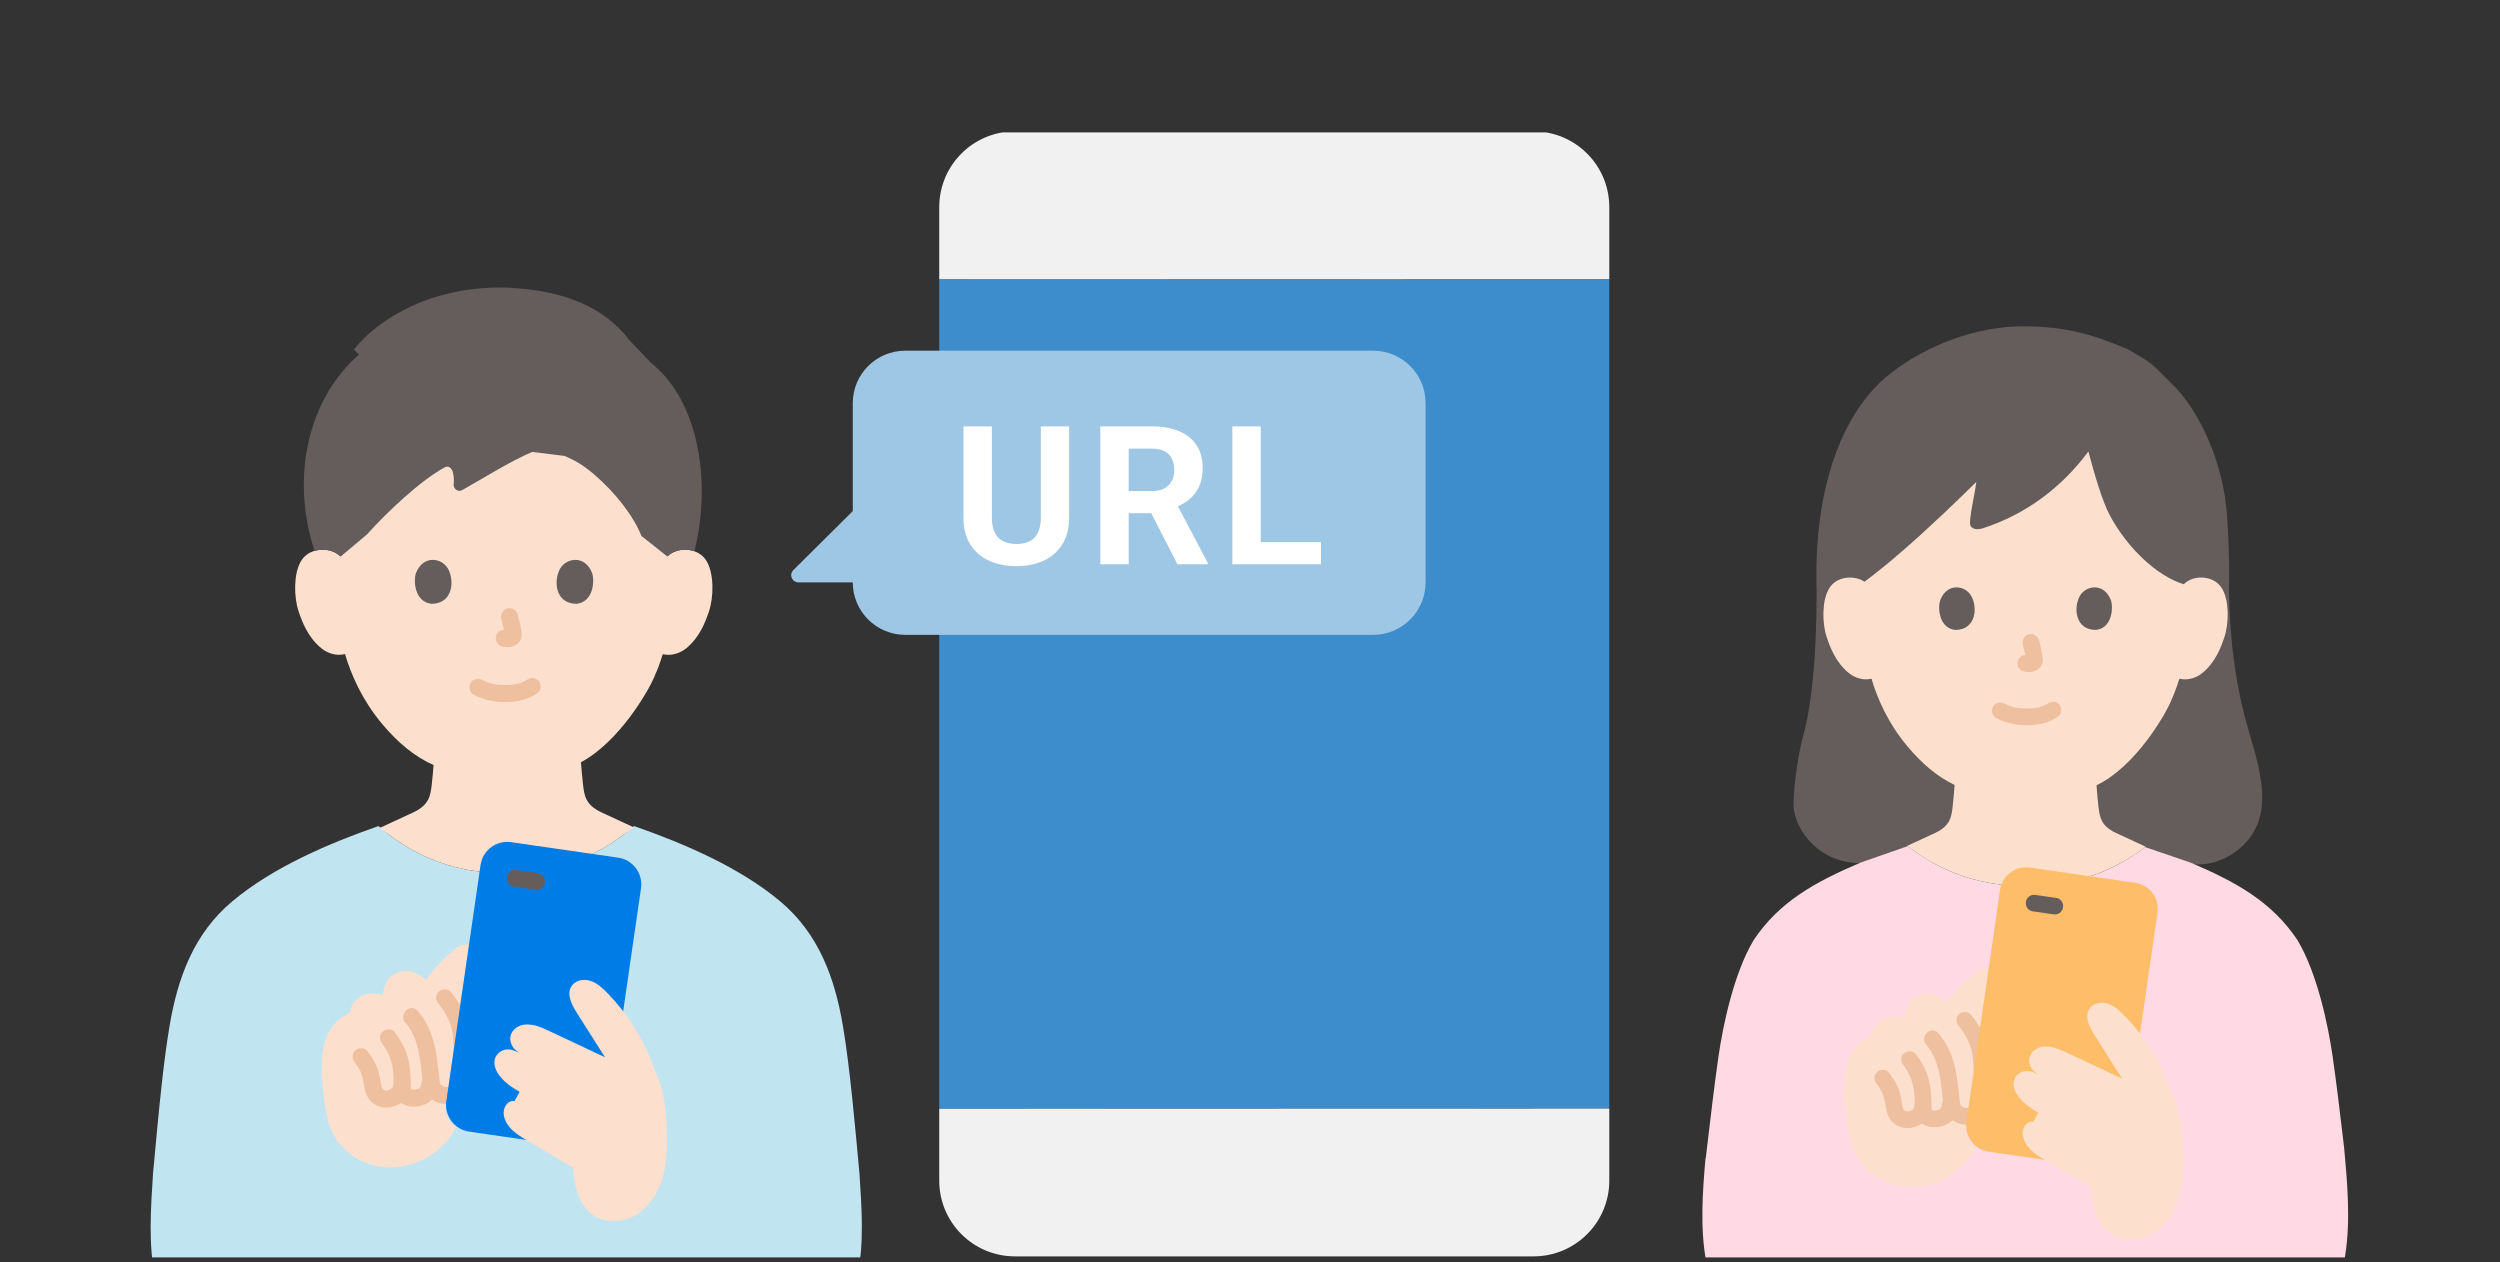 <svg width="200" height="101" viewBox="0 0 200 101" fill="none" xmlns="http://www.w3.org/2000/svg">
<rect x="0" y="0" width="200" height="101" fill="#333333" stroke="none"/>
<g clip-path="url(#clip0_5517_669)">
<g clip-path="url(#clip1_5517_669)">
<path d="M12.966 86.496C13.145 84.911 13.34 83.413 13.56 82.104C14.213 78.229 15.501 74.68 18.602 72.091C21.855 69.374 26.254 67.491 30.273 66.085C33.414 68.819 36.868 69.859 40.499 69.859C44.057 69.859 47.598 68.819 50.725 66.085C54.743 67.49 59.143 69.374 62.397 72.091C65.497 74.68 66.786 78.229 67.439 82.104C67.989 85.373 68.38 89.818 68.756 93.866C69.132 99.523 69.534 105.292 63.908 108.594C62.377 109.492 60.588 109.977 58.79 110.017C47.375 110.017 35.403 110.017 23.987 110.017C21.615 110.377 19.108 109.911 17.062 108.702C11.436 105.378 11.881 99.519 12.243 93.866C12.468 91.439 12.699 88.87 12.966 86.497V86.496Z" fill="#C1E4F1"/>
<path d="M27.566 91.941C26.732 91.136 26.266 90.102 26.08 88.928C25.851 87.484 25.638 85.868 25.783 84.413C25.897 83.269 26.304 82.157 27.263 81.468C27.448 81.335 27.812 81.078 28.011 80.945C28.077 80.538 28.245 80.153 28.736 79.803C29.366 79.355 30.06 79.468 30.617 79.589C30.718 79.121 30.791 78.454 31.349 78.055C31.767 77.756 32.372 77.397 33.426 77.924C33.669 78.064 33.886 78.21 34.092 78.366C34.847 77.292 35.788 76.35 36.86 75.592H37.518C37.024 78.998 35.678 88.29 35.678 88.29C35.568 89.044 35.906 89.761 36.491 90.17C34.986 93.132 30.998 94.453 28.136 92.413C27.93 92.266 27.74 92.108 27.566 91.941Z" fill="#FCE0CD"/>
<path d="M53.369 44.52C53.791 44.115 54.359 43.962 54.846 43.98C55.904 44.017 56.355 44.589 56.548 44.925C57.127 45.929 57.102 47.778 56.714 48.922C56.439 49.732 55.989 50.971 54.903 51.86C54.455 52.226 53.796 52.467 53.167 52.361L53.02 52.336C52.82 52.995 52.574 53.64 52.424 53.954C51.983 55.149 49.553 59.336 46.476 60.981C46.533 61.615 46.56 62.061 46.639 62.753C46.746 63.686 46.862 64.38 48.074 64.971C48.122 64.989 49.514 65.638 50.72 66.195C50.282 66.495 49.944 66.727 49.944 66.727C47.015 68.984 43.764 69.859 40.5 69.859C37.168 69.859 33.985 68.983 31.056 66.727C31.056 66.727 30.748 66.514 30.355 66.244C31.585 65.676 33.057 64.99 33.108 64.971C34.319 64.38 34.435 63.686 34.542 62.753C34.612 62.144 34.641 61.725 34.686 61.202C33.174 60.537 31.829 59.42 30.551 57.891C28.985 56.016 28.094 53.996 27.602 52.324C26.925 52.507 26.19 52.257 25.704 51.859C24.618 50.971 24.168 49.731 23.893 48.921C23.505 47.777 23.48 45.928 24.059 44.925C24.253 44.589 24.703 44.017 25.761 43.979C26.248 43.962 26.816 44.114 27.238 44.52C27.238 44.52 23.838 32.36 40.304 32.36C56.77 32.36 53.37 44.52 53.37 44.52L53.369 44.52Z" fill="#FCE0CD"/>
<path d="M55.343 34.003C54.696 32.025 53.635 30.276 52.094 29.043L50.357 27.221C48.387 24.623 45.184 23.215 40.608 23.014C34.656 22.813 30.261 25.477 28.316 27.958L28.715 28.37C24.678 31.874 23.208 38.143 25.166 44.073C25.344 44.022 25.547 43.988 25.78 43.98C26.267 43.962 26.835 44.115 27.257 44.52L29.345 42.767C30.912 41.02 33.678 38.388 35.619 37.37C35.847 37.25 36.139 37.412 36.231 37.792C36.321 38.16 36.32 38.439 36.291 38.703C36.247 39.104 36.637 39.396 36.967 39.212C38.353 38.442 40.822 36.893 42.573 36.156L45.169 36.474C46.005 36.838 46.641 37.187 47.56 37.978C49.136 39.334 50.647 41.194 51.316 42.878L53.389 44.52C53.81 44.115 54.379 43.963 54.865 43.98C55.132 43.989 55.36 44.032 55.555 44.098C56.357 40.925 56.379 37.17 55.343 34.003Z" fill="#645D5C"/>
<path d="M37.889 55.57C38.691 55.994 39.555 56.172 40.462 56.166C41.388 56.16 42.319 55.976 43.061 55.398C43.344 55.177 43.31 54.661 43.061 54.432C42.761 54.157 42.397 54.197 42.095 54.432C42.303 54.27 42.145 54.392 42.092 54.426C42.04 54.459 41.987 54.49 41.934 54.518C41.906 54.533 41.877 54.546 41.849 54.56C41.752 54.61 41.833 54.532 41.879 54.55C41.848 54.538 41.697 54.618 41.661 54.63C41.461 54.694 41.256 54.738 41.049 54.769C41.151 54.754 41.039 54.769 40.995 54.774C40.935 54.78 40.875 54.785 40.815 54.788C40.67 54.798 40.525 54.802 40.38 54.801C40.25 54.8 40.12 54.796 39.99 54.787C39.931 54.783 39.871 54.778 39.812 54.772C39.801 54.771 39.587 54.738 39.73 54.763C39.537 54.729 39.346 54.692 39.158 54.636C39.078 54.612 39 54.584 38.921 54.557C38.748 54.498 39.026 54.61 38.869 54.536C38.771 54.49 38.675 54.442 38.579 54.391C38.263 54.225 37.822 54.301 37.645 54.636C37.478 54.952 37.552 55.392 37.89 55.571L37.889 55.57Z" fill="#EFC0A0"/>
<path d="M40.107 49.519C40.219 49.946 40.326 50.379 40.39 50.815L40.366 50.633C40.373 50.693 40.377 50.752 40.371 50.812L40.395 50.631C40.391 50.659 40.385 50.685 40.375 50.711L40.444 50.548C40.436 50.567 40.427 50.583 40.416 50.6L40.523 50.462C40.509 50.478 40.497 50.491 40.48 50.504L40.618 50.397C40.586 50.418 40.551 50.435 40.516 50.451L40.679 50.383C40.622 50.406 40.566 50.423 40.506 50.433L40.687 50.408C40.633 50.415 40.579 50.414 40.525 50.408L40.706 50.433C40.645 50.424 40.585 50.409 40.524 50.401C40.433 50.373 40.342 50.369 40.251 50.389C40.161 50.393 40.076 50.42 39.998 50.47C39.856 50.553 39.721 50.715 39.684 50.878C39.644 51.053 39.653 51.249 39.753 51.404C39.841 51.541 39.99 51.694 40.161 51.718C40.302 51.737 40.438 51.773 40.582 51.779C40.803 51.788 41.008 51.721 41.205 51.63C41.449 51.518 41.639 51.298 41.704 51.036C41.759 50.813 41.736 50.62 41.698 50.397C41.627 49.98 41.531 49.566 41.423 49.157C41.333 48.811 40.932 48.567 40.584 48.68C40.228 48.795 40.01 49.15 40.107 49.52L40.107 49.519Z" fill="#EFC0A0"/>
<path d="M33.274 45.846C33.057 46.549 33.199 48.166 34.531 48.304C36.291 48.293 36.385 46.338 35.792 45.418C35.307 44.666 33.88 44.352 33.274 45.846Z" fill="#645D5C"/>
<path d="M47.373 45.846C47.589 46.549 47.448 48.166 46.116 48.304C44.355 48.293 44.262 46.338 44.854 45.418C45.34 44.666 46.766 44.353 47.373 45.846Z" fill="#645D5C"/>
<path d="M33.69 86.731C33.681 86.82 33.681 86.831 33.689 86.764C33.684 86.796 33.677 86.828 33.668 86.86C33.662 86.885 33.596 87.051 33.634 86.973C33.684 86.874 33.488 87.142 33.639 86.975C33.607 87.01 33.572 87.042 33.539 87.076C33.606 87.007 33.608 87.028 33.526 87.075C33.464 87.11 33.384 87.11 33.526 87.081C33.441 87.099 33.355 87.131 33.27 87.151C33.242 87.156 33.213 87.161 33.185 87.165C33.289 87.152 33.315 87.148 33.262 87.154C33.218 87.156 33.174 87.164 33.13 87.166C33.097 87.167 32.893 87.144 33.023 87.17L32.958 87.156C32.88 87.129 32.873 87.13 32.936 87.158C32.875 87.119 32.862 87.115 32.899 87.144C32.932 87.175 32.925 87.167 32.875 87.119C32.905 87.176 32.855 87.01 32.867 87.087C32.853 86.994 32.865 86.745 32.862 86.599C32.846 85.857 32.792 85.115 32.567 84.403C32.349 83.711 31.997 83.112 31.553 82.544C31.326 82.253 30.826 82.305 30.588 82.544C30.301 82.831 30.36 83.218 30.588 83.509C30.77 83.742 30.98 84.098 31.121 84.409C31.155 84.486 31.161 84.499 31.139 84.45C31.157 84.496 31.174 84.542 31.191 84.589C31.224 84.683 31.255 84.778 31.283 84.874C31.333 85.047 31.374 85.223 31.408 85.4C31.486 85.807 31.488 86.227 31.497 86.644C31.502 86.887 31.496 87.136 31.539 87.375C31.586 87.635 31.712 87.858 31.885 88.055C32.357 88.592 33.207 88.621 33.846 88.413C34.619 88.161 34.995 87.515 35.055 86.731C35.082 86.363 34.721 86.048 34.372 86.048C33.979 86.048 33.717 86.362 33.689 86.731L33.69 86.731Z" fill="#EFC0A0"/>
<path d="M31.479 86.708C31.469 86.771 31.458 86.834 31.44 86.896C31.432 86.925 31.422 86.955 31.41 86.984C31.451 86.891 31.455 86.877 31.423 86.943C31.421 86.948 31.358 87.059 31.355 87.056C31.419 86.977 31.427 86.965 31.381 87.02C31.362 87.042 31.342 87.063 31.321 87.082C31.3 87.103 31.279 87.122 31.257 87.14C31.339 87.079 31.351 87.069 31.291 87.111C31.254 87.133 31.218 87.158 31.18 87.178C31.154 87.192 31.128 87.205 31.102 87.216C31.198 87.177 31.211 87.17 31.142 87.196C31.1 87.208 31.058 87.223 31.015 87.233C30.987 87.24 30.958 87.246 30.929 87.252C30.854 87.264 30.87 87.262 30.977 87.246C30.971 87.234 30.805 87.257 30.783 87.248C30.869 87.261 30.887 87.261 30.836 87.25C30.811 87.244 30.785 87.237 30.761 87.228C30.842 87.266 30.849 87.268 30.779 87.234C30.748 87.218 30.718 87.2 30.688 87.181C30.626 87.138 30.629 87.142 30.698 87.194C30.67 87.171 30.643 87.147 30.618 87.123C30.519 87.051 30.665 87.23 30.605 87.114C30.589 87.087 30.573 87.059 30.559 87.031C30.594 87.121 30.598 87.131 30.571 87.06C30.554 87.005 30.536 86.951 30.522 86.895C30.406 86.436 30.371 85.963 30.215 85.513C30.024 84.963 29.725 84.506 29.362 84.055C29.137 83.775 28.627 83.803 28.396 84.055C28.124 84.351 28.156 84.722 28.396 85.02C28.427 85.058 28.502 85.161 28.432 85.064C28.464 85.108 28.496 85.151 28.527 85.195C28.594 85.29 28.657 85.387 28.715 85.487C28.761 85.567 28.803 85.648 28.842 85.731C28.852 85.751 28.86 85.772 28.87 85.792C28.91 85.873 28.825 85.665 28.852 85.751C28.868 85.8 28.889 85.848 28.905 85.897C29.043 86.3 29.093 86.72 29.178 87.136C29.29 87.683 29.601 88.173 30.115 88.425C30.668 88.697 31.266 88.65 31.812 88.387C32.319 88.142 32.715 87.631 32.797 87.071C32.824 86.882 32.829 86.717 32.728 86.545C32.645 86.403 32.483 86.268 32.32 86.231C31.997 86.158 31.535 86.33 31.48 86.708L31.479 86.708Z" fill="#EFC0A0"/>
<path d="M35.086 80.305C35.624 80.938 36.087 81.808 36.203 82.672C36.334 83.651 36.294 84.666 36.238 85.65C36.228 85.826 36.217 86.002 36.204 86.177C36.198 86.259 36.192 86.34 36.185 86.421C36.183 86.456 36.18 86.49 36.177 86.525C36.166 86.646 36.202 86.441 36.175 86.535C36.129 86.697 36.131 86.73 36.037 86.829C35.944 86.926 35.804 86.986 35.624 86.962C35.473 86.941 35.356 86.87 35.263 86.765C35.176 86.669 35.306 86.817 35.232 86.724C35.219 86.708 35.167 86.58 35.192 86.656C35.214 86.723 35.189 86.629 35.188 86.623C35.173 86.534 35.168 86.44 35.158 86.351C35.092 85.757 35.029 85.162 34.942 84.57C34.741 83.199 34.334 81.907 33.399 80.855C32.814 80.196 31.851 81.165 32.433 81.82C33.284 82.778 33.524 84.072 33.674 85.305C33.716 85.653 33.754 86.002 33.793 86.351C33.831 86.689 33.842 87.016 34.002 87.323C34.3 87.891 34.889 88.254 35.52 88.317C36.194 88.384 36.821 88.09 37.208 87.538C37.481 87.147 37.53 86.704 37.565 86.243C37.646 85.152 37.695 84.045 37.597 82.954C37.539 82.297 37.428 81.687 37.155 81.085C36.872 80.461 36.496 79.862 36.051 79.34C35.812 79.059 35.332 79.094 35.086 79.34C34.807 79.618 34.846 80.024 35.086 80.305L35.086 80.305Z" fill="#EFC0A0"/>
<path d="M38.445 69.198L35.707 88.086C35.536 89.265 36.354 90.36 37.533 90.531L46.098 91.772C47.278 91.943 48.372 91.126 48.543 89.946L51.281 71.058C51.452 69.879 50.634 68.784 49.455 68.613L40.89 67.372C39.71 67.201 38.616 68.018 38.445 69.198Z" fill="#007CE6"/>
<path d="M43.089 69.858C42.529 69.776 41.968 69.694 41.407 69.613C41.218 69.586 41.053 69.581 40.881 69.682C40.74 69.765 40.605 69.927 40.568 70.09C40.528 70.264 40.536 70.461 40.636 70.616C40.726 70.754 40.873 70.905 41.044 70.93C41.605 71.011 42.166 71.093 42.726 71.174C42.915 71.201 43.08 71.206 43.252 71.105C43.394 71.023 43.529 70.86 43.566 70.697C43.606 70.523 43.597 70.326 43.497 70.171C43.408 70.033 43.26 69.882 43.089 69.858Z" fill="#645D5C"/>
<path d="M50.799 82.276C50.159 81.239 49.404 80.273 48.55 79.403C48.165 79.01 47.74 78.626 47.215 78.462C46.69 78.299 46.04 78.417 45.732 78.873C45.305 79.505 45.716 80.348 46.125 80.992C46.884 82.189 47.643 83.386 48.402 84.583C46.924 83.887 45.446 83.19 43.968 82.494C43.318 82.188 42.621 81.874 41.911 81.975C41.2 82.075 40.647 82.727 40.868 83.41C40.998 83.811 41.226 84.029 41.535 84.224C41.281 84.116 41.124 84.05 41.124 84.05C40.375 83.736 39.716 84.218 39.586 84.717C39.456 85.216 39.699 85.742 40.026 86.141C40.444 86.65 40.99 87.023 41.569 87.346C41.372 87.704 41.157 88.093 41.157 88.093C40.682 87.972 40.281 88.532 40.29 89.022C40.3 89.523 40.566 89.991 40.919 90.346C41.271 90.702 41.707 90.961 42.138 91.217C43.379 91.953 44.62 92.69 45.861 93.427C45.914 94.79 46.27 96.382 47.424 97.194C48.435 97.905 49.874 97.82 50.926 97.17C51.978 96.521 52.67 95.393 53.012 94.205C53.354 93.017 53.381 91.762 53.347 90.526C53.3 88.825 53.129 87.075 52.351 85.564C51.96 84.414 51.437 83.31 50.799 82.277L50.799 82.276Z" fill="#FCE0CD"/>
<g clip-path="url(#clip2_5517_669)">
<path d="M149.825 68.961C145.944 69.605 143.467 66.525 143.485 64.306C143.501 62.779 143.858 60.276 144.277 58.773C144.892 56.575 145.331 52.712 145.331 47.354C145.068 39.448 147.148 33.715 150.426 30.577C152.402 28.685 156.856 26.107 161.859 26.107C164.911 26.107 167.059 26.662 169.122 27.498C169.122 27.498 169.677 27.723 170.232 27.948C170.79 28.275 171.349 28.602 171.349 28.602C172.314 29.167 172.658 29.651 173.651 30.602C176.145 32.992 177.878 37.29 178.154 41.14C178.233 42.25 178.389 44.902 178.316 47.139C178.368 51.015 178.81 54.795 179.912 58.517C180.552 60.676 181.41 63.455 180.719 65.599C179.877 68.216 176.854 69.827 174.23 68.892L149.825 68.961Z" fill="#645D5C"/>
<path d="M177.785 47.122C177.597 46.796 177.16 46.241 176.135 46.205C175.66 46.189 175.105 46.338 174.698 46.74C172.568 46.09 170.173 43.845 168.762 41.18C168.19 40.102 167.535 37.891 167.072 36.114C164.937 39.002 162.074 41.143 158.627 42.264C158.424 42.33 158.125 42.37 157.92 42.296C157.655 42.171 157.58 42.05 157.603 41.7C157.66 40.831 158.007 39.395 158.107 38.555C157.231 39.415 156.324 40.293 155.409 41.157C153.287 43.159 151.115 45.086 149.153 46.541C148.781 46.289 148.341 46.192 147.955 46.205C146.929 46.241 146.493 46.796 146.305 47.122C145.745 48.094 145.768 49.885 146.145 50.994C146.411 51.779 146.847 52.979 147.9 53.84C148.366 54.222 149.069 54.464 149.719 54.295C150.196 55.915 151.059 57.87 152.575 59.684C153.752 61.092 154.987 62.139 156.364 62.793L156.35 63.054C156.307 63.545 156.28 63.94 156.214 64.513C156.113 65.397 156.002 66.056 154.854 66.616C154.811 66.632 153.662 67.167 152.58 67.667C152.645 67.716 152.685 67.747 152.685 67.747C155.624 70.011 158.818 70.89 162.162 70.89C165.437 70.89 168.699 70.011 171.638 67.747C171.638 67.747 171.643 67.742 171.652 67.734C170.531 67.216 169.28 66.632 169.235 66.616C168.087 66.056 167.976 65.397 167.875 64.513C167.809 63.94 167.781 63.545 167.739 63.055V63.054L167.724 62.82C170.837 61.34 173.327 57.064 173.767 55.87C173.913 55.565 174.152 54.939 174.346 54.299C174.449 54.316 174.507 54.326 174.507 54.326C175.117 54.429 175.755 54.195 176.189 53.84C177.241 52.979 177.678 51.779 177.944 50.994C178.32 49.885 178.344 48.094 177.784 47.122H177.785Z" fill="#FCE0CD"/>
<path d="M159.682 57.443C160.461 57.854 161.299 58.027 162.179 58.021C163.079 58.015 163.983 57.836 164.704 57.274C164.982 57.058 164.948 56.551 164.704 56.327C164.409 56.056 164.053 56.096 163.756 56.327C163.961 56.167 163.807 56.285 163.754 56.319C163.705 56.351 163.653 56.38 163.601 56.408C163.574 56.422 163.546 56.435 163.518 56.449C163.436 56.492 163.472 56.429 163.55 56.438C163.499 56.433 163.389 56.499 163.338 56.515C163.145 56.578 162.946 56.62 162.745 56.651C162.846 56.635 162.741 56.65 162.695 56.655C162.637 56.66 162.579 56.665 162.521 56.669C162.38 56.678 162.24 56.682 162.099 56.681C161.973 56.68 161.847 56.676 161.722 56.667C161.664 56.663 161.607 56.659 161.549 56.653C161.537 56.652 161.329 56.62 161.472 56.645C161.285 56.612 161.101 56.577 160.918 56.522C160.841 56.499 160.765 56.471 160.688 56.445C160.519 56.387 160.793 56.498 160.64 56.426C160.545 56.381 160.452 56.334 160.359 56.285C160.049 56.122 159.616 56.197 159.442 56.526C159.278 56.836 159.351 57.268 159.682 57.443L159.682 57.443Z" fill="#EFC0A0"/>
<path d="M161.827 51.575C161.935 51.988 162.039 52.408 162.101 52.831L162.077 52.652C162.085 52.711 162.088 52.767 162.082 52.826L162.106 52.647C162.102 52.675 162.096 52.7 162.087 52.725L162.155 52.565C162.147 52.584 162.138 52.599 162.127 52.615L162.232 52.48C162.219 52.495 162.207 52.507 162.191 52.52L162.327 52.415C162.295 52.436 162.261 52.452 162.227 52.468L162.387 52.4C162.333 52.423 162.278 52.44 162.22 52.449L162.398 52.425C162.345 52.431 162.294 52.431 162.241 52.425L162.419 52.449C162.36 52.441 162.301 52.426 162.242 52.418C162.153 52.39 162.064 52.386 161.975 52.406C161.886 52.41 161.803 52.437 161.726 52.486C161.587 52.567 161.454 52.726 161.418 52.886C161.379 53.058 161.387 53.25 161.485 53.403C161.572 53.538 161.719 53.688 161.886 53.711C162.023 53.729 162.156 53.764 162.296 53.77C162.512 53.779 162.712 53.713 162.904 53.625C163.142 53.516 163.328 53.3 163.392 53.044C163.445 52.826 163.422 52.638 163.386 52.42C163.317 52.016 163.224 51.615 163.12 51.218C163.077 51.057 162.956 50.902 162.812 50.818C162.668 50.734 162.456 50.698 162.295 50.751C161.946 50.863 161.732 51.212 161.827 51.575L161.827 51.575Z" fill="#EFC0A0"/>
<path d="M155.215 48.013C155.006 48.695 155.142 50.262 156.433 50.395C158.138 50.385 158.229 48.49 157.655 47.599C157.185 46.87 155.802 46.567 155.215 48.013Z" fill="#645D5C"/>
<path d="M168.875 48.014C169.085 48.695 168.948 50.262 167.657 50.395C165.952 50.385 165.861 48.49 166.435 47.599C166.905 46.87 168.288 46.567 168.875 48.014Z" fill="#645D5C"/>
<path d="M136.464 92.625C136.836 89.421 137.183 86.569 137.481 84.5C137.827 82.095 138.697 77.871 140.292 75.21C142.337 72.139 145.212 70.554 148.866 69L152.618 67.692C155.575 69.998 158.792 70.89 162.162 70.89C165.428 70.89 168.68 70.017 171.612 67.768C172.815 68.178 175.224 69 175.224 69C178.878 70.554 181.753 72.139 183.798 75.21C185.393 77.871 186.263 82.096 186.609 84.5C186.882 86.394 187.195 88.945 187.531 91.821C188.02 97.224 188.691 104.179 183.241 107.521C180.962 108.919 178.415 108.864 175.445 108.865C164.474 108.865 158.118 108.865 147.145 108.865C144.89 108.844 142.657 108.686 140.762 107.524C135.607 104.363 135.974 97.969 136.437 92.715" fill="#FFD9E3"/>
<path d="M149.351 93.546C148.516 92.753 148.05 91.729 147.866 90.564C147.641 89.147 147.432 87.56 147.574 86.132C147.686 85.009 148.086 83.918 149.027 83.242C149.209 83.111 149.567 82.859 149.761 82.728C149.826 82.328 149.992 81.951 150.474 81.608C151.092 81.168 151.773 81.278 152.32 81.397C152.419 80.937 152.49 80.283 153.039 79.891C153.449 79.598 154.042 79.246 155.077 79.763C155.315 79.9 155.529 80.043 155.73 80.197C156.472 79.143 157.396 78.218 158.448 77.474H159.094C158.56 81.157 157.287 89.938 157.287 89.938C157.18 90.679 157.512 91.382 158.085 91.784C156.608 94.691 152.694 95.988 149.884 93.985C149.692 93.848 149.515 93.702 149.351 93.546L149.351 93.546Z" fill="#FCE0CD"/>
<path d="M155.335 88.407C155.327 88.495 155.327 88.505 155.335 88.44C155.329 88.472 155.322 88.503 155.314 88.534C155.308 88.558 155.243 88.722 155.281 88.645C155.329 88.548 155.137 88.811 155.286 88.647C155.254 88.681 155.22 88.713 155.187 88.746C155.253 88.678 155.255 88.699 155.175 88.745C155.113 88.779 155.035 88.78 155.175 88.751C155.091 88.768 155.007 88.8 154.923 88.819C154.895 88.825 154.867 88.829 154.84 88.834C154.942 88.82 154.967 88.817 154.915 88.823C154.872 88.825 154.829 88.832 154.786 88.834C154.753 88.836 154.553 88.813 154.681 88.838L154.617 88.824C154.541 88.799 154.533 88.799 154.595 88.826C154.535 88.788 154.523 88.784 154.559 88.813C154.592 88.843 154.584 88.835 154.536 88.788C154.565 88.845 154.516 88.681 154.527 88.757C154.514 88.666 154.525 88.421 154.522 88.278C154.507 87.549 154.454 86.821 154.233 86.122C154.019 85.443 153.674 84.855 153.238 84.297C153.015 84.012 152.524 84.063 152.29 84.297C152.008 84.579 152.067 84.959 152.29 85.245C152.469 85.473 152.676 85.823 152.814 86.128C152.847 86.203 152.853 86.217 152.831 86.168C152.849 86.214 152.866 86.259 152.882 86.305C152.915 86.397 152.945 86.49 152.972 86.584C153.022 86.754 153.062 86.927 153.096 87.101C153.172 87.5 153.174 87.913 153.182 88.322C153.188 88.561 153.182 88.805 153.224 89.04C153.27 89.294 153.393 89.514 153.563 89.707C154.027 90.234 154.861 90.263 155.489 90.058C156.247 89.811 156.617 89.177 156.675 88.407C156.702 88.046 156.347 87.737 156.005 87.737C155.619 87.737 155.362 88.045 155.335 88.407L155.335 88.407Z" fill="#EFC0A0"/>
<path d="M153.166 88.385C153.156 88.447 153.145 88.509 153.128 88.57C153.119 88.599 153.109 88.627 153.099 88.656C153.139 88.565 153.143 88.551 153.111 88.616C153.108 88.621 153.047 88.729 153.044 88.727C153.106 88.649 153.115 88.637 153.069 88.692C153.051 88.713 153.031 88.733 153.011 88.753C152.99 88.772 152.969 88.791 152.948 88.81C153.028 88.749 153.04 88.74 152.982 88.781C152.945 88.802 152.91 88.827 152.872 88.847C152.847 88.86 152.821 88.873 152.795 88.884C152.89 88.846 152.903 88.839 152.836 88.864C152.794 88.876 152.753 88.891 152.711 88.901C152.682 88.908 152.654 88.914 152.626 88.919C152.552 88.931 152.568 88.929 152.674 88.913C152.667 88.901 152.504 88.924 152.482 88.915C152.567 88.928 152.584 88.928 152.534 88.917C152.51 88.911 152.485 88.904 152.461 88.896C152.541 88.933 152.547 88.935 152.479 88.902C152.448 88.886 152.419 88.868 152.39 88.85C152.329 88.807 152.331 88.811 152.399 88.862C152.372 88.84 152.346 88.817 152.321 88.793C152.223 88.722 152.367 88.897 152.308 88.784C152.292 88.757 152.276 88.73 152.263 88.702C152.297 88.791 152.301 88.8 152.275 88.731C152.258 88.677 152.24 88.624 152.226 88.569C152.113 88.118 152.078 87.654 151.925 87.212C151.737 86.672 151.444 86.224 151.088 85.781C150.867 85.506 150.367 85.534 150.14 85.781C149.873 86.072 149.904 86.436 150.14 86.728C150.17 86.766 150.244 86.867 150.175 86.771C150.206 86.814 150.238 86.856 150.268 86.9C150.334 86.993 150.395 87.088 150.452 87.187C150.497 87.265 150.539 87.345 150.578 87.426C150.587 87.446 150.595 87.466 150.605 87.486C150.644 87.566 150.56 87.361 150.587 87.446C150.603 87.494 150.623 87.541 150.64 87.589C150.774 87.985 150.823 88.397 150.907 88.805C151.017 89.343 151.323 89.823 151.827 90.071C152.369 90.338 152.956 90.291 153.492 90.033C153.99 89.793 154.379 89.292 154.459 88.742C154.486 88.556 154.491 88.394 154.392 88.225C154.31 88.086 154.151 87.954 153.991 87.917C153.674 87.845 153.221 88.015 153.167 88.385L153.166 88.385Z" fill="#EFC0A0"/>
<path d="M156.705 82.1C157.234 82.721 157.688 83.575 157.802 84.423C157.93 85.384 157.891 86.38 157.837 87.347C157.827 87.519 157.816 87.692 157.803 87.864C157.797 87.944 157.791 88.024 157.785 88.103C157.782 88.137 157.78 88.171 157.777 88.205C157.766 88.324 157.801 88.123 157.774 88.215C157.729 88.374 157.732 88.406 157.639 88.503C157.548 88.599 157.41 88.658 157.233 88.634C157.086 88.614 156.971 88.544 156.879 88.441C156.794 88.347 156.921 88.492 156.849 88.401C156.836 88.385 156.785 88.259 156.81 88.334C156.832 88.4 156.807 88.307 156.806 88.301C156.791 88.214 156.786 88.122 156.777 88.035C156.711 87.451 156.65 86.868 156.564 86.287C156.367 84.941 155.968 83.673 155.05 82.639C154.476 81.993 153.53 82.944 154.102 83.587C154.937 84.527 155.173 85.797 155.32 87.008C155.361 87.35 155.398 87.692 155.436 88.035C155.473 88.366 155.484 88.688 155.642 88.988C155.934 89.547 156.513 89.902 157.132 89.964C157.793 90.03 158.409 89.742 158.788 89.2C159.057 88.816 159.105 88.381 159.139 87.928C159.219 86.857 159.267 85.771 159.171 84.7C159.113 84.056 159.004 83.456 158.736 82.866C158.458 82.252 158.09 81.665 157.653 81.152C157.419 80.876 156.947 80.911 156.706 81.152C156.432 81.426 156.47 81.824 156.706 82.1L156.705 82.1Z" fill="#EFC0A0"/>
<path d="M160.002 71.197L157.315 89.737C157.147 90.895 157.95 91.969 159.108 92.137L167.515 93.356C168.673 93.524 169.747 92.721 169.915 91.563L172.602 73.023C172.77 71.865 171.968 70.79 170.81 70.623L162.403 69.404C161.245 69.236 160.17 70.039 160.002 71.197Z" fill="#FEBE69"/>
<path d="M164.561 71.845C164.011 71.765 163.461 71.685 162.911 71.605C162.725 71.578 162.563 71.574 162.394 71.672C162.255 71.754 162.123 71.913 162.086 72.073C162.047 72.244 162.056 72.437 162.154 72.589C162.242 72.725 162.386 72.873 162.554 72.897C163.105 72.977 163.655 73.058 164.205 73.137C164.391 73.164 164.553 73.169 164.721 73.07C164.861 72.989 164.993 72.829 165.03 72.669C165.069 72.498 165.06 72.305 164.962 72.153C164.874 72.017 164.729 71.869 164.561 71.845Z" fill="#645D5C"/>
<path d="M172.13 84.035C171.502 83.017 170.76 82.068 169.922 81.214C169.544 80.829 169.128 80.451 168.612 80.291C168.097 80.13 167.459 80.247 167.156 80.694C166.737 81.315 167.141 82.142 167.542 82.774C168.287 83.949 169.032 85.124 169.777 86.299C168.326 85.616 166.875 84.932 165.425 84.248C164.787 83.948 164.103 83.64 163.405 83.739C162.707 83.838 162.165 84.477 162.382 85.148C162.509 85.541 162.733 85.755 163.037 85.947C162.787 85.841 162.633 85.776 162.633 85.776C161.898 85.467 161.251 85.941 161.124 86.431C160.996 86.921 161.234 87.437 161.556 87.829C161.965 88.328 162.502 88.694 163.07 89.011C162.877 89.362 162.666 89.745 162.666 89.745C162.199 89.626 161.805 90.175 161.815 90.656C161.824 91.148 162.086 91.607 162.432 91.956C162.778 92.305 163.205 92.56 163.628 92.811C164.846 93.534 166.065 94.257 167.283 94.98C167.335 96.318 167.684 97.881 168.817 98.678C169.81 99.376 171.222 99.293 172.255 98.655C173.288 98.017 173.967 96.91 174.303 95.744C174.639 94.578 174.664 93.346 174.631 92.133C174.585 90.463 174.417 88.745 173.654 87.262C173.27 86.133 172.756 85.049 172.13 84.036L172.13 84.035Z" fill="#FCE0CD"/>
</g>
<path d="M125.872 22.317C110.418 22.323 90.164 22.329 75.364 22.334C75.364 22.334 75.286 22.334 75.139 22.334V88.706C75.283 88.706 75.358 88.706 75.358 88.706C91.1 88.699 113.001 88.694 128.743 88.687C128.743 74.644 128.743 36.345 128.743 22.317C127.807 22.317 126.849 22.317 125.872 22.317Z" fill="#3D8DCC"/>
<path d="M75.139 94.45C75.139 97.797 77.851 100.51 81.196 100.51H122.686C126.032 100.51 128.743 97.796 128.743 94.45V88.689C112.074 88.694 91.768 88.699 75.139 88.703V94.45Z" fill="#F1F1F1"/>
<path d="M128.743 16.57C128.743 13.223 126.031 10.51 122.686 10.51H81.196C77.851 10.51 75.139 13.223 75.139 16.57V22.333C91.134 22.328 116.521 22.322 128.743 22.318V16.57Z" fill="#F1F1F1"/>
<path d="M68.222 46.59H63.871C63.358 46.59 63.102 45.968 63.467 45.607L68.222 40.888V32.254C68.222 29.935 70.101 28.055 72.418 28.055H109.852C112.17 28.055 114.049 29.935 114.049 32.254V46.59C114.049 48.909 112.17 50.788 109.852 50.788H72.418C70.1 50.788 68.222 48.908 68.222 46.59Z" fill="#9EC6E5"/>
<path d="M83.267 34.11H85.532V41.399C85.532 42.247 85.35 42.962 84.987 43.543C84.628 44.124 84.13 44.561 83.494 44.854C82.863 45.147 82.135 45.293 81.312 45.293C80.489 45.293 79.756 45.147 79.115 44.854C78.478 44.561 77.978 44.124 77.614 43.543C77.256 42.962 77.076 42.247 77.076 41.399V34.11H79.35V41.399C79.35 41.894 79.428 42.298 79.584 42.611C79.741 42.924 79.966 43.154 80.259 43.3C80.557 43.447 80.908 43.52 81.312 43.52C81.726 43.52 82.077 43.447 82.365 43.3C82.658 43.154 82.88 42.924 83.032 42.611C83.188 42.298 83.267 41.894 83.267 41.399V34.11ZM88.024 34.11H92.138C92.982 34.11 93.707 34.236 94.313 34.489C94.924 34.741 95.394 35.115 95.722 35.61C96.051 36.105 96.215 36.714 96.215 37.436C96.215 38.027 96.114 38.535 95.912 38.959C95.715 39.378 95.434 39.729 95.071 40.012C94.712 40.29 94.29 40.512 93.805 40.679L93.086 41.058H89.509L89.494 39.285H92.154C92.553 39.285 92.883 39.214 93.146 39.073C93.409 38.931 93.606 38.734 93.737 38.482C93.874 38.229 93.942 37.936 93.942 37.603C93.942 37.249 93.876 36.944 93.745 36.686C93.613 36.428 93.414 36.231 93.146 36.095C92.879 35.959 92.543 35.89 92.138 35.89H90.297V45.142H88.024V34.11ZM94.192 45.142L91.676 40.224L94.078 40.209L96.624 45.035V45.142H94.192ZM105.678 43.369V45.142H100.124V43.369H105.678ZM100.859 34.11V45.142H98.586V34.11H100.859Z" fill="white"/>
</g>
</g>
<defs>
<clipPath id="clip0_5517_669">
<rect width="200" height="100" fill="white" transform="translate(0 0.59)"/>
</clipPath>
<clipPath id="clip1_5517_669">
<rect width="185.172" height="90" fill="white" transform="translate(7.914 10.59)"/>
</clipPath>
<clipPath id="clip2_5517_669">
<rect width="51.661" height="82.759" fill="white" transform="translate(136.19 26.107)"/>
</clipPath>
</defs>
</svg>
